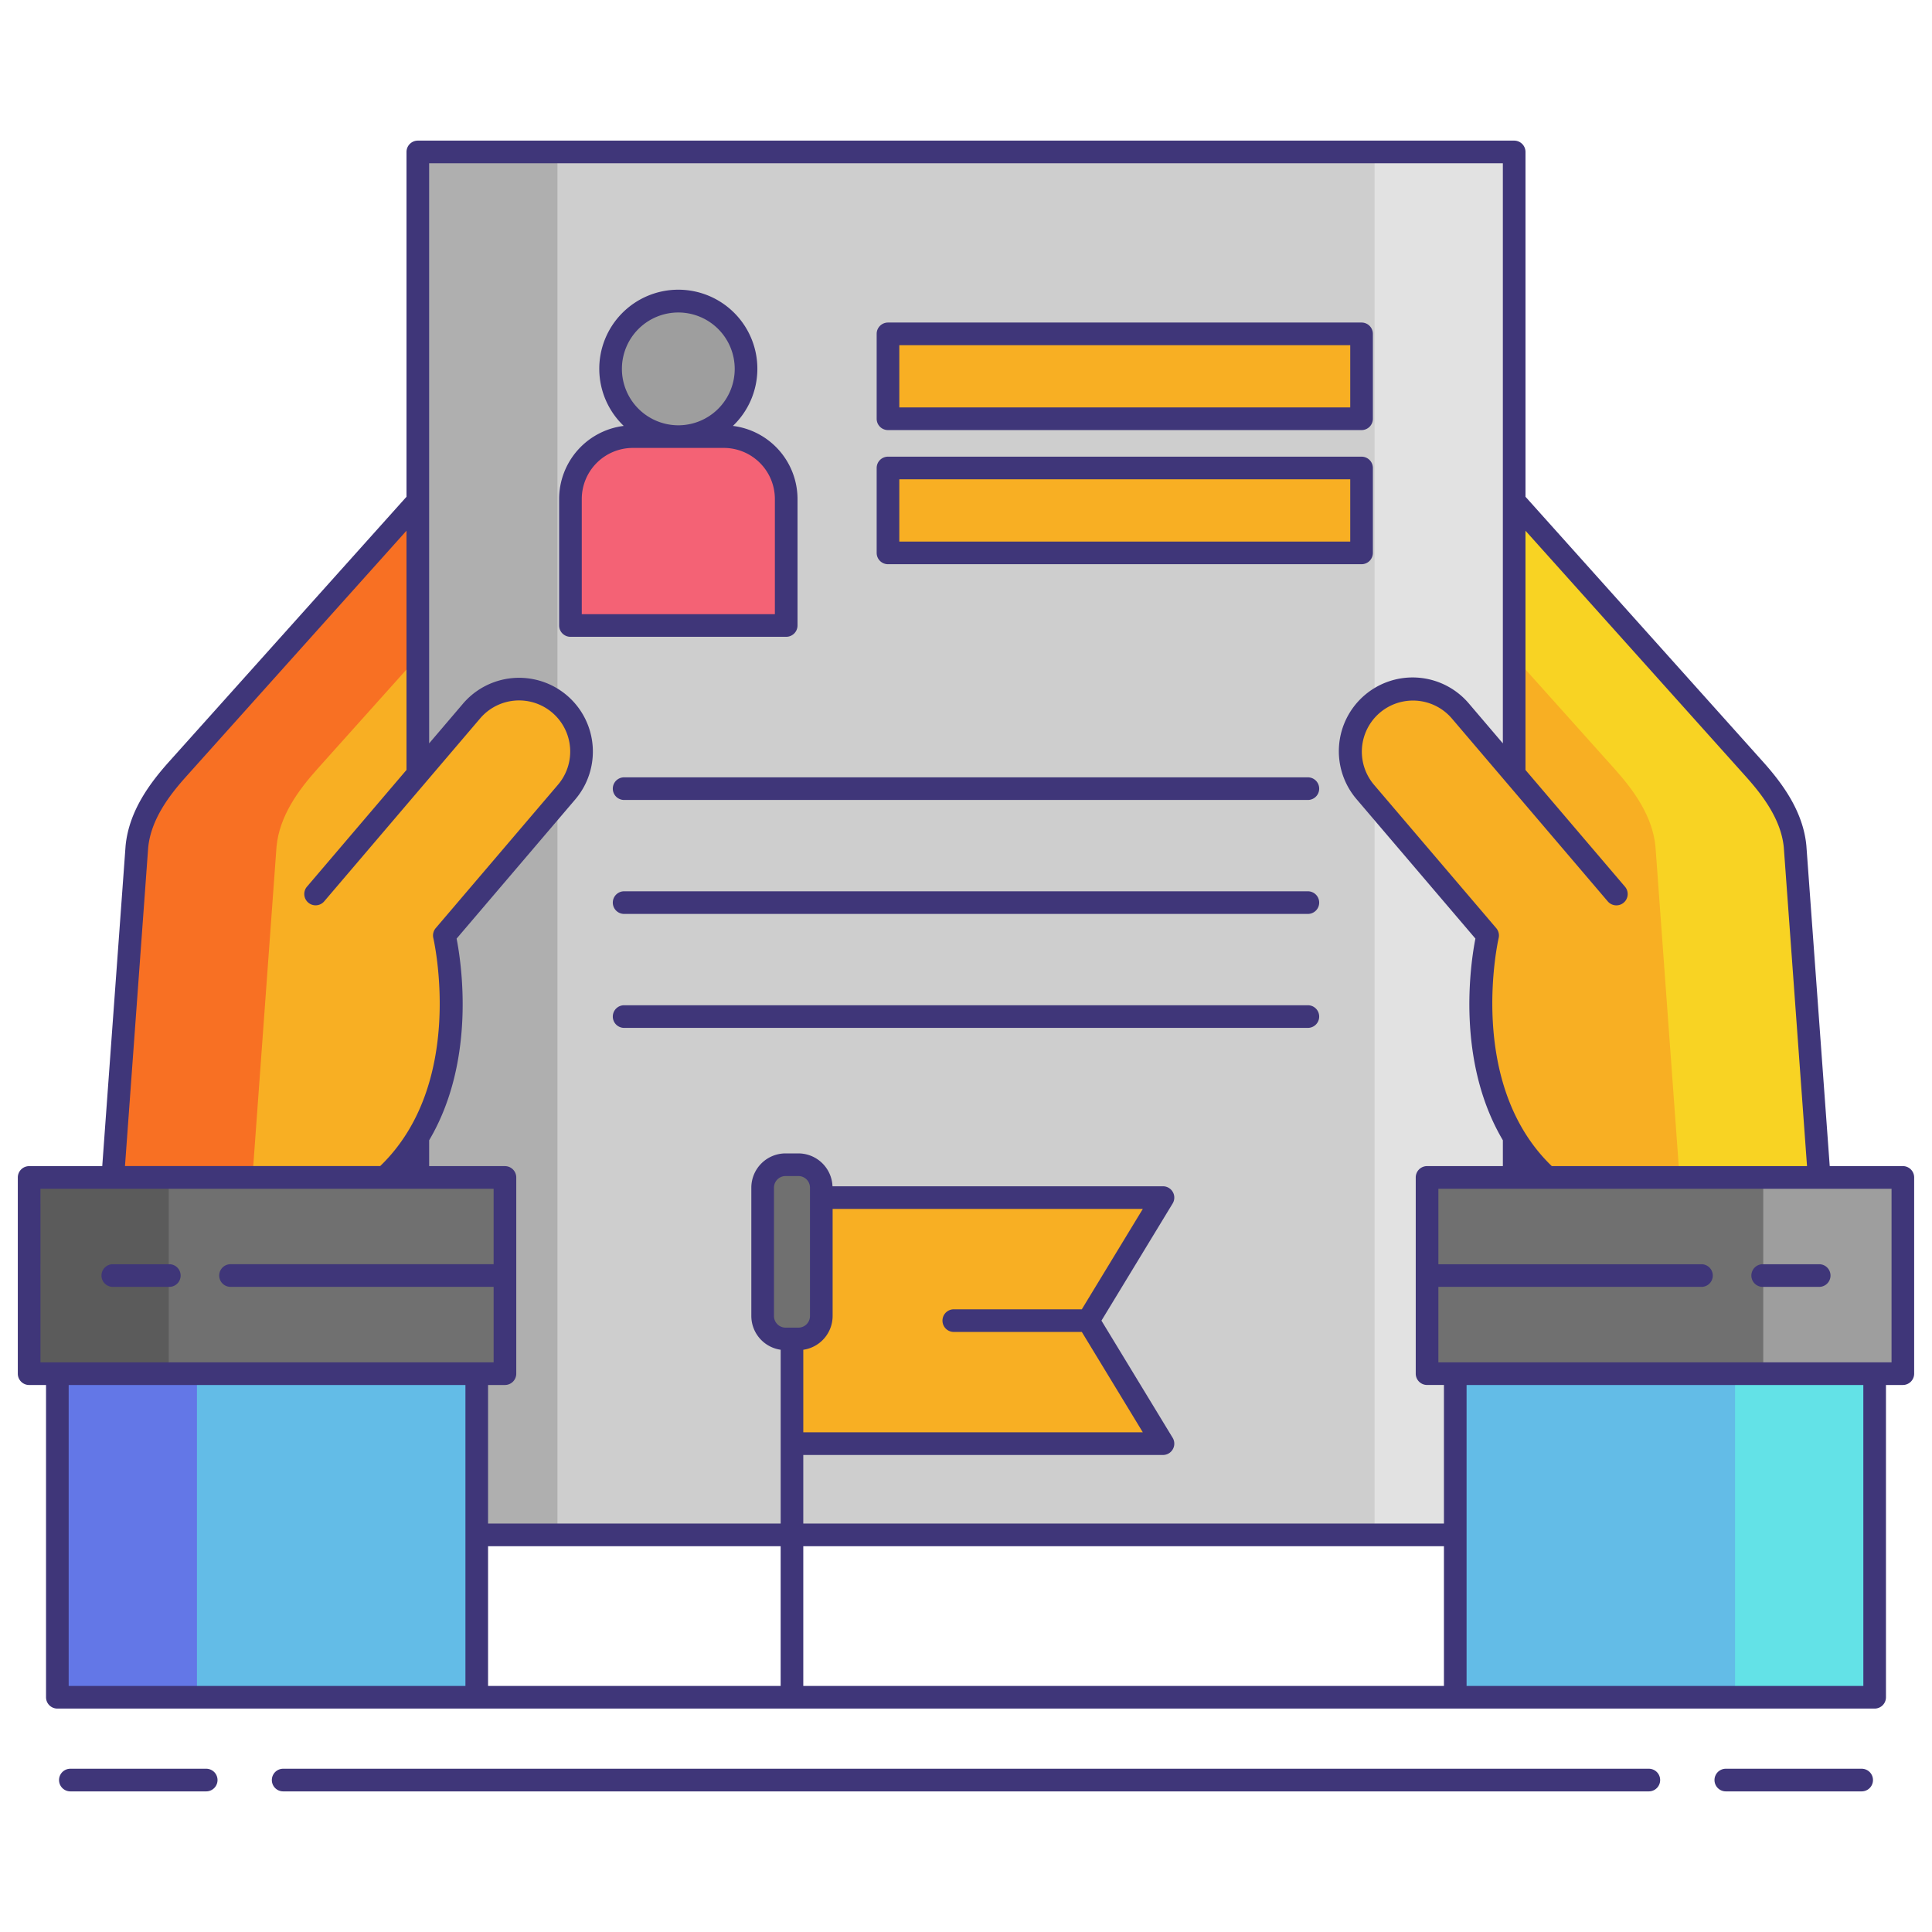 <svg height="512" viewBox="0 0 256 256" width="512" xmlns="http://www.w3.org/2000/svg"><path d="m55.364 20.133h145.272v183.25h-145.272z" fill="#cecece"/><path d="m55.364 20.133h18.5v183.25h-18.5z" fill="#afafaf"/><path d="m182.136 20.133h18.5v183.25h-18.5z" fill="#e2e2e2"/><path d="m200.636 66.4v36.174l-7.12-8.353a8.3 8.3 0 0 0 -11.665-.93 8.3 8.3 0 0 0 -.93 11.665l16.2 19s-4.834 20.4 7.909 32.058h36.026l-3.194-43.827c-.383-4.048-2.879-7.471-5.417-10.3z" fill="#f8af23"/><path d="m189.093 156.015h63.046v26.003h-63.046z" fill="#707070"/><path d="m192.829 182.018h55.574v42.876h-55.574z" fill="#63bce7"/><path d="m229.903 182.018h18.5v42.876h-18.5z" fill="#63e2e7"/><path d="m55.364 66.4v36.174l7.12-8.353a8.3 8.3 0 0 1 11.665-.93 8.3 8.3 0 0 1 .93 11.665l-16.2 19s4.834 20.4-7.909 32.058h-36.023l3.194-43.827c.383-4.048 2.879-7.471 5.417-10.3z" fill="#f8af23"/><path d="m42.058 101.885 13.306-14.846v-20.639l-31.806 35.485c-2.538 2.832-5.034 6.256-5.417 10.3l-3.194 43.827h18.5l3.194-43.827c.383-4.044 2.879-7.468 5.417-10.3z" fill="#f87023"/><path d="m213.942 101.885-13.306-14.846v-20.639l31.806 35.487c2.538 2.832 5.034 6.256 5.417 10.3l3.194 43.827h-18.5l-3.194-43.827c-.383-4.046-2.879-7.47-5.417-10.302z" fill="#f8d323"/><path d="m3.861 156.015h63.046v26.003h-63.046z" fill="#707070" transform="matrix(-1 0 0 -1 70.768 338.033)"/><path d="m3.861 156.015h18.5v26.003h-18.5z" fill="#5b5b5b"/><path d="m233.639 156.015h18.5v26.003h-18.5z" fill="#9e9e9e"/><path d="m7.597 182.018h55.574v42.876h-55.574z" fill="#63bce7" transform="matrix(-1 0 0 -1 70.768 406.912)"/><path d="m7.597 182.018h18.5v42.876h-18.5z" fill="#6377e7"/><circle cx="89.881" cy="48.879" fill="#9e9e9e" r="8.974"/><path d="m75.587 57.853h28.588a0 0 0 0 1 0 0v16.763a8.263 8.263 0 0 1 -8.263 8.263h-12.062a8.263 8.263 0 0 1 -8.263-8.263v-16.763a0 0 0 0 1 0 0z" fill="#f46275" transform="matrix(-1 0 0 -1 179.761 140.732)"/><path d="m117.663 44.238h62.75v11.25h-62.75z" fill="#f8af23"/><path d="m117.663 62.011h62.75v11.25h-62.75z" fill="#f8af23"/><path d="m154.097 191.295h-49.158v-32.605h49.158l-9.907 16.303z" fill="#f8af23"/><rect fill="#707070" height="23.083" rx="3.036" width="7.775" x="101.051" y="154.333"/><g fill="#3f3679"><path d="m27.323 234.367h-18a1.5 1.5 0 0 0 0 3h18a1.5 1.5 0 0 0 0-3z"/><path d="m246.68 234.367h-18a1.5 1.5 0 0 0 0 3h18a1.5 1.5 0 0 0 0-3z"/><path d="m218.479 234.367h-180.958a1.5 1.5 0 0 0 0 3h180.958a1.5 1.5 0 0 0 0-3z"/><path d="m14.947 170.517h7.487a1.5 1.5 0 0 0 0-3h-7.487a1.5 1.5 0 1 0 0 3z"/><path d="m252.14 154.515h-9.692l-3.095-42.468c-.441-4.657-3.328-8.412-5.793-11.163l-31.424-35.06v-45.691a1.5 1.5 0 0 0 -1.5-1.5h-145.272a1.5 1.5 0 0 0 -1.5 1.5v45.691l-31.424 35.06c-2.465 2.751-5.352 6.506-5.8 11.2l-3.092 42.436h-9.688a1.5 1.5 0 0 0 -1.5 1.5v26a1.5 1.5 0 0 0 1.5 1.5h2.24v41.376a1.5 1.5 0 0 0 1.5 1.5h240.8a1.5 1.5 0 0 0 1.5-1.5v-41.378h2.236a1.5 1.5 0 0 0 1.5-1.5v-26a1.5 1.5 0 0 0 -1.496-1.503zm-20.814-51.629c2.158 2.408 4.682 5.658 5.038 9.412l3.076 42.217h-33.82c-11.405-10.979-7.088-30.02-7.042-30.213a1.5 1.5 0 0 0 -.318-1.317l-16.2-19a6.775 6.775 0 0 1 10.312-8.79l7.12 8.354 13.521 15.861a1.5 1.5 0 1 0 2.283-1.945l-13.162-15.441v-31.7zm-174.462-81.253h142.272v76.867l-4.479-5.254a9.775 9.775 0 1 0 -14.878 12.682l15.721 18.44c-.643 3.276-2.6 16.169 3.638 26.723v3.424h-10.045a1.5 1.5 0 0 0 -1.5 1.5v26a1.5 1.5 0 0 0 1.5 1.5h2.236v18.365h-84.89v-9.088h47.661a1.5 1.5 0 0 0 1.282-2.279l-9.434-15.522 9.434-15.523a1.5 1.5 0 0 0 -1.282-2.279h-43.791a4.533 4.533 0 0 0 -4.518-4.357h-1.7a4.542 4.542 0 0 0 -4.536 4.536v17.012a4.529 4.529 0 0 0 3.888 4.47v23.031h-38.772v-18.363h2.236a1.5 1.5 0 0 0 1.5-1.5v-26a1.5 1.5 0 0 0 -1.5-1.5h-10.043v-3.424c6.242-10.554 4.281-23.447 3.638-26.723l15.719-18.44a9.775 9.775 0 1 0 -14.878-12.686l-4.479 5.255zm7.807 183.25h38.769v18.511h-38.769zm41.769 0h84.89v18.511h-84.89zm3.888-30.5v-14.193h41.1l-8.083 13.3h-16.962a1.5 1.5 0 0 0 0 3h16.963l8.083 13.3h-44.99v-10.939a4.529 4.529 0 0 0 3.888-4.47zm-3 0a1.538 1.538 0 0 1 -1.536 1.536h-1.7a1.538 1.538 0 0 1 -1.536-1.536v-17.014a1.538 1.538 0 0 1 1.536-1.536h1.7a1.538 1.538 0 0 1 1.536 1.536zm-87.694-62.053c.359-3.786 2.883-7.036 5.041-9.444l29.189-32.568v31.7l-13.164 15.442a1.5 1.5 0 1 0 2.283 1.945l13.521-15.861 7.12-8.354a6.775 6.775 0 0 1 10.312 8.791l-16.2 19a1.5 1.5 0 0 0 -.318 1.318c.046.193 4.388 19.21-7.042 30.212h-33.815zm-14.274 45.185h60.047v10h-34.86a1.5 1.5 0 0 0 0 3h34.86v10h-60.047zm3.96 65.879h-.22v-39.876h52.571v39.876zm237.583 0h-52.574v-39.876h52.571zm3.736-42.876h-60.046v-10h34.86a1.5 1.5 0 0 0 0-3h-34.86v-10h60.047z"/><path d="m233.565 167.517a1.5 1.5 0 0 0 0 3h7.487a1.5 1.5 0 1 0 0-3z"/><path d="m75.587 84.379h28.588a1.5 1.5 0 0 0 1.5-1.5v-16.763a9.772 9.772 0 0 0 -8.56-9.681 10.474 10.474 0 1 0 -14.468 0 9.772 9.772 0 0 0 -8.56 9.681v16.763a1.5 1.5 0 0 0 1.5 1.5zm6.819-35.5a7.474 7.474 0 1 1 7.475 7.475 7.483 7.483 0 0 1 -7.475-7.475zm-5.319 17.237a6.771 6.771 0 0 1 6.763-6.763h12.061a6.771 6.771 0 0 1 6.764 6.763v15.263h-25.588z"/><path d="m117.663 56.988h62.75a1.5 1.5 0 0 0 1.5-1.5v-11.25a1.5 1.5 0 0 0 -1.5-1.5h-62.75a1.5 1.5 0 0 0 -1.5 1.5v11.25a1.5 1.5 0 0 0 1.5 1.5zm1.5-11.25h59.75v8.25h-59.75z"/><path d="m117.663 74.761h62.75a1.5 1.5 0 0 0 1.5-1.5v-11.25a1.5 1.5 0 0 0 -1.5-1.5h-62.75a1.5 1.5 0 0 0 -1.5 1.5v11.25a1.5 1.5 0 0 0 1.5 1.5zm1.5-11.25h59.75v8.25h-59.75z"/><path d="m173.3 103h-90.6a1.5 1.5 0 0 0 0 3h90.6a1.5 1.5 0 0 0 0-3z"/><path d="m173.3 118.1h-90.6a1.5 1.5 0 0 0 0 3h90.6a1.5 1.5 0 0 0 0-3z"/><path d="m173.3 133.2h-90.6a1.5 1.5 0 0 0 0 3h90.6a1.5 1.5 0 0 0 0-3z"/></g></svg>